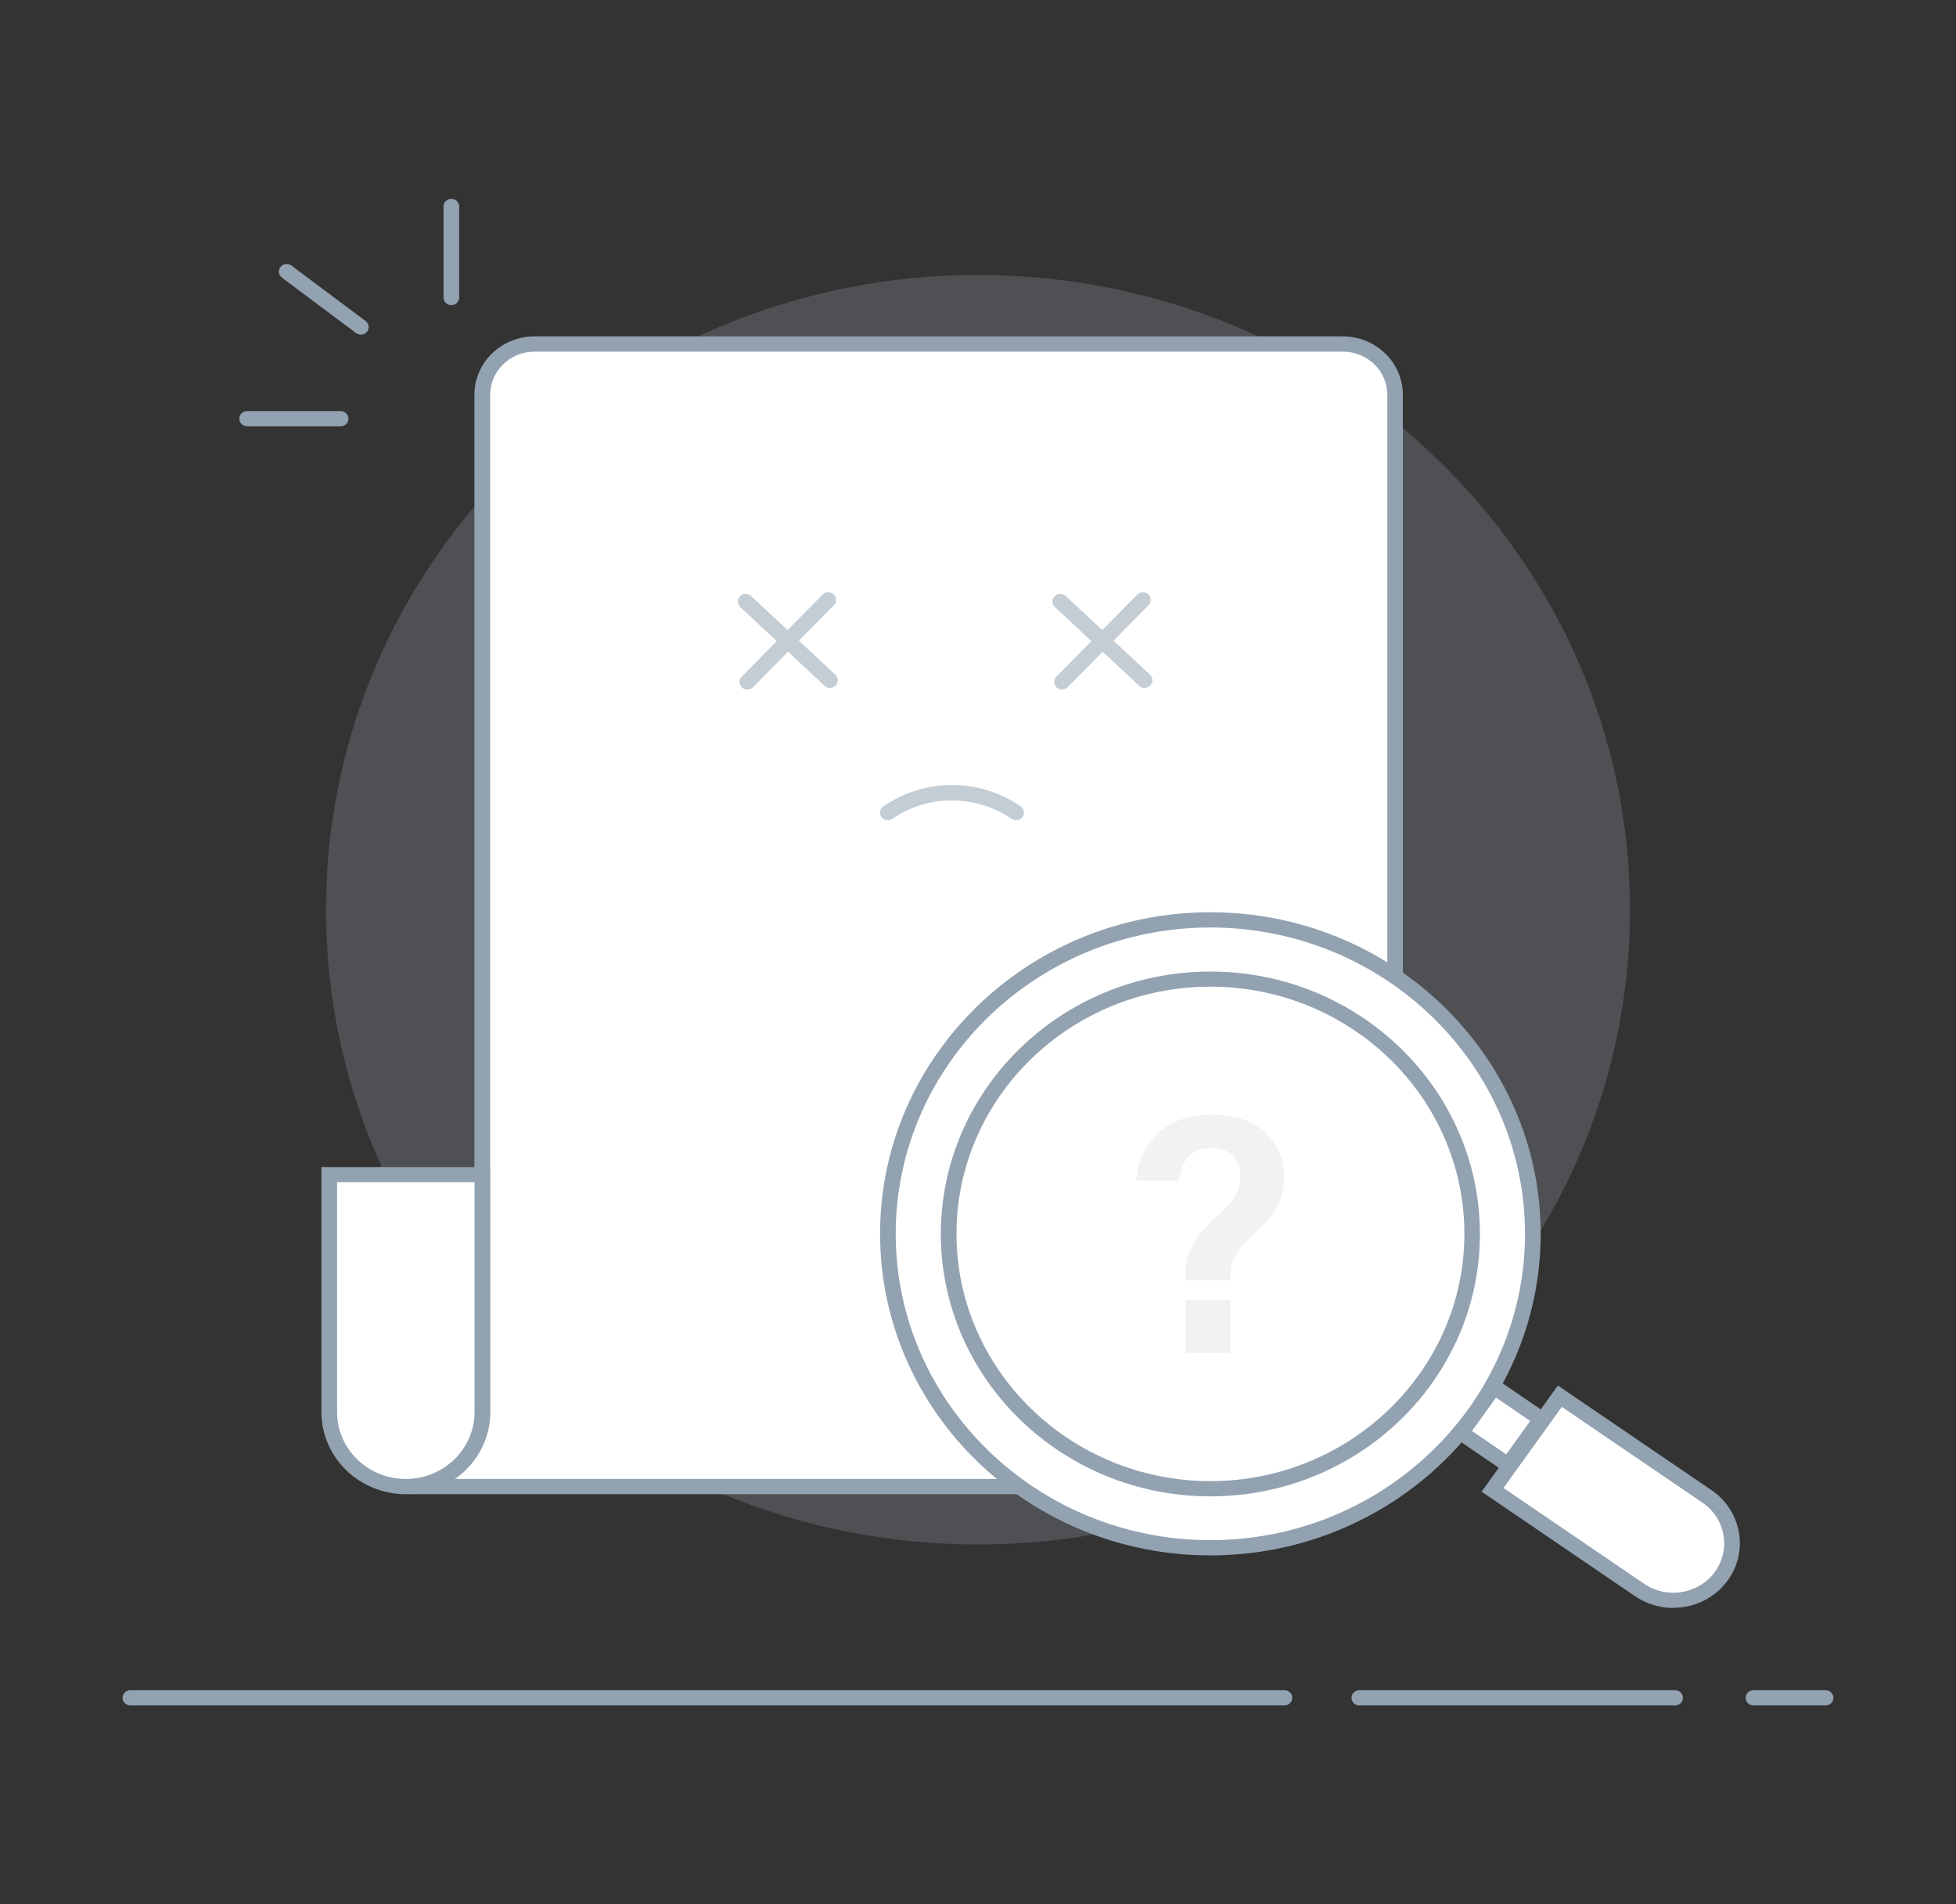 <svg width="150" height="146" viewBox="0 0 150 146" fill="none" xmlns="http://www.w3.org/2000/svg">
<rect x="0" y="0" width="150" height="146" fill="#333333" stroke="none"/>
<g clip-path="url(#clip0_1117_27534)">
<path opacity="0.2" d="M75 118.415C102.614 118.415 125 96.627 125 69.749C125 42.871 102.614 21.082 75 21.082C47.386 21.082 25 42.871 25 69.749C25 96.627 47.386 118.415 75 118.415Z" fill="#BFC7D3"/>
<path d="M31.351 113.977H106.991V30.27C106.991 28.119 105.201 26.377 102.991 26.377H40.991C38.781 26.377 36.991 28.119 36.991 30.27V108.283C36.991 109.86 36.321 111.368 35.131 112.439C34.341 113.15 33.541 113.481 33.311 113.568C32.531 113.88 31.831 113.957 31.351 113.977Z" fill="white"/>
<path d="M107.59 114.561H31.35L31.32 113.393C31.93 113.364 32.52 113.247 33.08 113.023C33.41 112.887 34.08 112.575 34.71 112.011C35.77 111.057 36.38 109.694 36.38 108.283V30.27C36.38 27.798 38.44 25.793 40.98 25.793H102.98C105.52 25.793 107.58 27.798 107.58 30.27V114.561H107.59ZM34.86 113.393H106.39V30.27C106.39 28.44 104.86 26.961 102.99 26.961H40.99C39.11 26.961 37.59 28.45 37.59 30.27V108.283C37.59 110.016 36.84 111.69 35.54 112.867C35.31 113.072 35.09 113.247 34.87 113.393H34.86Z" fill="#92A2B1"/>
<path d="M25.25 90.062H36.99V108.264C36.99 111.417 34.36 113.977 31.12 113.977C27.88 113.977 25.25 111.417 25.25 108.264V90.062Z" fill="white"/>
<path d="M31.12 114.561C27.55 114.561 24.65 111.739 24.65 108.264V89.478H37.59V108.264C37.59 111.739 34.69 114.561 31.12 114.561ZM25.85 90.637V108.264C25.85 111.096 28.21 113.393 31.12 113.393C34.03 113.393 36.39 111.087 36.39 108.264V90.637H25.85Z" fill="#92A2B1"/>
<path d="M114.464 114.218L119.623 107.041L130.906 114.724C132.938 116.108 133.435 118.846 132.013 120.824C130.591 122.802 127.778 123.286 125.746 121.902L114.464 114.218Z" fill="white"/>
<path d="M128.32 123.282C127.31 123.282 126.29 122.99 125.4 122.387L113.62 114.367L119.47 106.229L131.25 114.25C133.55 115.817 134.12 118.922 132.5 121.16C131.51 122.543 129.92 123.273 128.31 123.273L128.32 123.282ZM115.3 114.084L126.09 121.433C127.85 122.63 130.29 122.212 131.52 120.499C132.75 118.785 132.32 116.411 130.56 115.213L119.77 107.865L115.3 114.084Z" fill="#92A2B1"/>
<path d="M114.577 106.335L112.049 109.852L115.662 112.313L118.19 108.796L114.577 106.335Z" fill="white"/>
<path d="M115.81 113.131L111.21 109.996L114.43 105.519L119.03 108.653L115.81 113.131ZM112.88 109.714L115.51 111.505L117.35 108.945L114.72 107.154L112.88 109.714Z" fill="#92A2B1"/>
<path d="M92.82 118.668C106.478 118.668 117.55 107.892 117.55 94.598C117.55 81.304 106.478 70.527 92.82 70.527C79.162 70.527 68.09 81.304 68.09 94.598C68.09 107.892 79.162 118.668 92.82 118.668Z" fill="white"/>
<path d="M92.82 119.252C78.85 119.252 67.49 108.195 67.49 94.598C67.49 81 78.85 69.943 92.82 69.943C106.79 69.943 118.15 81 118.15 94.598C118.15 108.195 106.79 119.252 92.82 119.252ZM92.82 71.111C79.51 71.111 68.69 81.653 68.69 94.598C68.69 107.543 79.52 118.084 92.82 118.084C106.12 118.084 116.95 107.543 116.95 94.598C116.95 81.653 106.12 71.111 92.82 71.111Z" fill="#92A2B1"/>
<path d="M92.82 114.133C103.904 114.133 112.89 105.387 112.89 94.598C112.89 83.809 103.904 75.063 92.82 75.063C81.736 75.063 72.75 83.809 72.75 94.598C72.75 105.387 81.736 114.133 92.82 114.133Z" fill="white"/>
<path d="M92.82 114.726C81.42 114.726 72.15 105.704 72.15 94.608C72.15 83.512 81.42 74.489 92.82 74.489C104.22 74.489 113.49 83.512 113.49 94.608C113.49 105.704 104.22 114.726 92.82 114.726ZM92.82 75.647C82.08 75.647 73.35 84.154 73.35 94.598C73.35 105.042 82.09 113.558 92.82 113.558C103.55 113.558 112.3 105.051 112.3 94.598C112.3 84.144 103.56 75.647 92.82 75.647Z" fill="#92A2B1"/>
<g opacity="0.25">
<path d="M90.921 98.141V97.693C90.921 96.078 91.531 94.793 93.561 93.041C94.811 91.941 95.121 91.085 95.121 90.111C95.121 89.031 94.461 88.009 92.911 88.009C91.251 88.009 90.591 89.079 90.401 90.52H87.131C87.251 88.534 88.561 85.449 92.971 85.468C97.191 85.488 98.481 88.203 98.481 90.209C98.481 91.902 97.911 93.051 95.971 94.793C94.761 95.883 94.361 96.749 94.361 97.888V98.141H90.911H90.921ZM90.921 103.728V99.669H94.371V103.728H90.921Z" fill="#C4CCD4"/>
</g>
<path d="M68.081 62.877C67.891 62.877 67.701 62.789 67.591 62.634C67.401 62.371 67.471 62.001 67.741 61.816C68.661 61.193 70.581 60.142 73.171 60.191C75.611 60.23 77.411 61.222 78.271 61.816C78.541 62.001 78.611 62.371 78.421 62.634C78.231 62.897 77.861 62.965 77.581 62.78C76.831 62.264 75.261 61.407 73.151 61.368C70.881 61.31 69.221 62.235 68.431 62.78C68.321 62.848 68.201 62.887 68.091 62.887L68.081 62.877Z" fill="#C4CCD4"/>
<path d="M57.32 52.871C57.17 52.871 57.02 52.822 56.9 52.706C56.66 52.482 56.65 52.112 56.88 51.878L63.08 45.591C63.31 45.357 63.69 45.347 63.93 45.571C64.17 45.795 64.18 46.165 63.95 46.398L57.75 52.686C57.63 52.803 57.47 52.861 57.32 52.861V52.871Z" fill="#C4CCD4"/>
<path d="M63.65 52.745C63.5 52.745 63.35 52.696 63.23 52.579L56.77 46.544C56.53 46.321 56.52 45.951 56.75 45.717C56.98 45.483 57.36 45.474 57.6 45.698L64.06 51.732C64.3 51.956 64.31 52.326 64.08 52.56C63.96 52.676 63.8 52.735 63.65 52.735V52.745Z" fill="#C4CCD4"/>
<path d="M81.45 52.871C81.3 52.871 81.15 52.822 81.03 52.706C80.79 52.482 80.78 52.112 81.01 51.878L87.21 45.591C87.44 45.357 87.82 45.347 88.06 45.571C88.3 45.795 88.31 46.165 88.08 46.398L81.88 52.686C81.76 52.803 81.6 52.861 81.45 52.861V52.871Z" fill="#C4CCD4"/>
<path d="M87.78 52.745C87.63 52.745 87.48 52.696 87.36 52.579L80.9 46.544C80.66 46.321 80.65 45.951 80.88 45.717C81.11 45.483 81.49 45.474 81.73 45.698L88.19 51.732C88.43 51.956 88.44 52.326 88.21 52.56C88.09 52.676 87.93 52.735 87.78 52.735V52.745Z" fill="#C4CCD4"/>
<path d="M140 130.757H134.47C134.14 130.757 133.87 130.495 133.87 130.173C133.87 129.852 134.14 129.589 134.47 129.589H140C140.33 129.589 140.6 129.852 140.6 130.173C140.6 130.495 140.33 130.757 140 130.757Z" fill="#92A2B1"/>
<path d="M128.461 130.757H104.241C103.911 130.757 103.641 130.495 103.641 130.173C103.641 129.852 103.911 129.589 104.241 129.589H128.461C128.791 129.589 129.061 129.852 129.061 130.173C129.061 130.495 128.791 130.757 128.461 130.757Z" fill="#92A2B1"/>
<path d="M98.5 130.757H10C9.67 130.757 9.4 130.495 9.4 130.173C9.4 129.852 9.67 129.589 10 129.589H98.5C98.83 129.589 99.1 129.852 99.1 130.173C99.1 130.495 98.83 130.757 98.5 130.757Z" fill="#92A2B1"/>
<path d="M26.121 32.684H18.951C18.621 32.684 18.351 32.421 18.351 32.1C18.351 31.779 18.621 31.516 18.951 31.516H26.121C26.451 31.516 26.721 31.779 26.721 32.1C26.721 32.421 26.451 32.684 26.121 32.684Z" fill="#92A2B1"/>
<path d="M34.611 23.399C34.281 23.399 34.011 23.136 34.011 22.815V15.826C34.011 15.505 34.281 15.242 34.611 15.242C34.941 15.242 35.211 15.505 35.211 15.826V22.815C35.211 23.136 34.941 23.399 34.611 23.399Z" fill="#92A2B1"/>
<path d="M27.68 25.657C27.55 25.657 27.42 25.618 27.31 25.54L21.62 21.287C21.36 21.092 21.31 20.722 21.51 20.469C21.71 20.216 22.09 20.167 22.35 20.362L28.04 24.616C28.3 24.81 28.35 25.18 28.15 25.433C28.03 25.579 27.85 25.657 27.67 25.657H27.68Z" fill="#92A2B1"/>
</g>
<defs>
<clipPath id="clip0_1117_27534">
<rect width="150" height="146" fill="white"/>
</clipPath>
</defs>
</svg>
